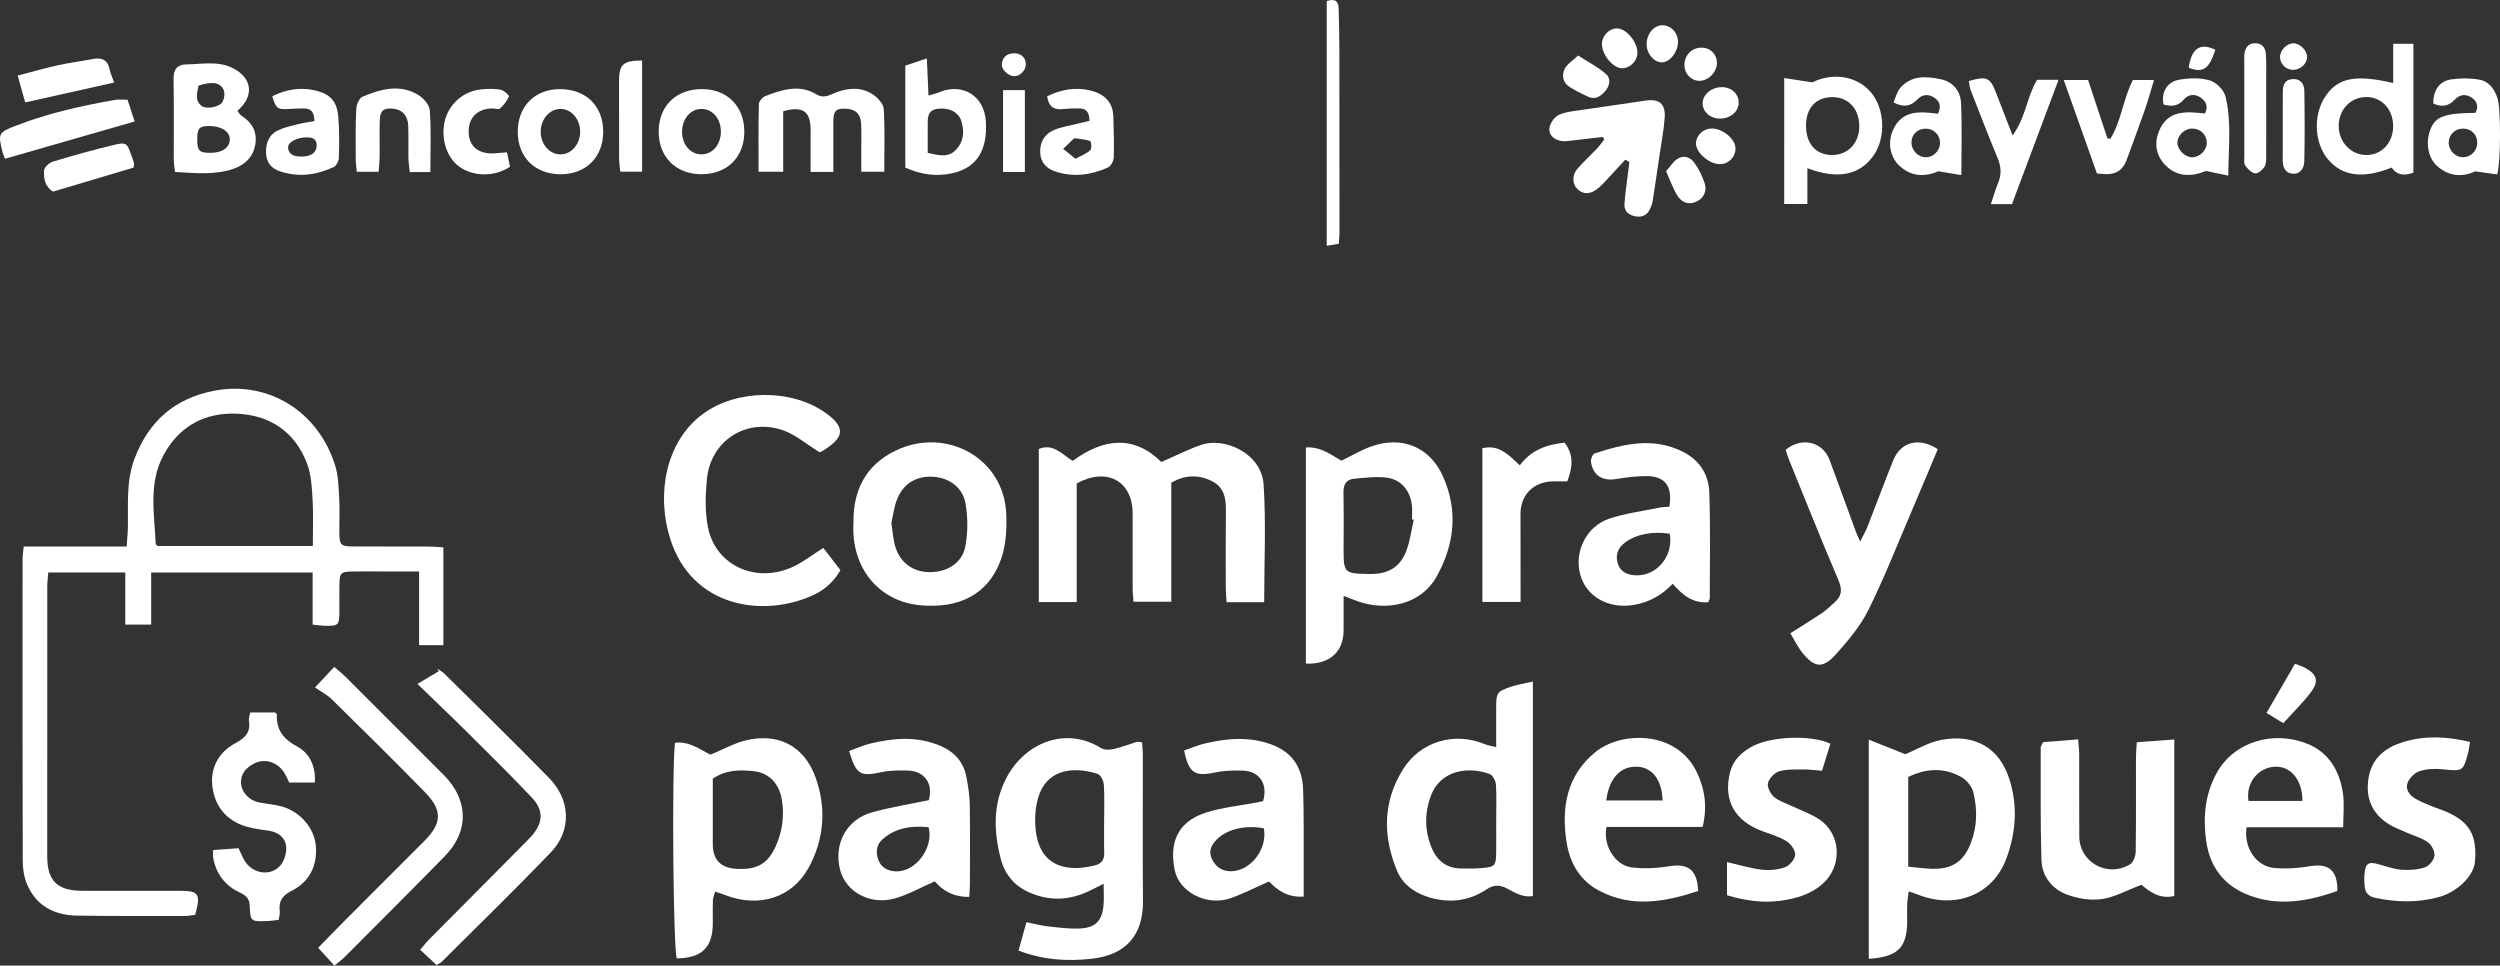<svg xmlns="http://www.w3.org/2000/svg" id="Capa_2" data-name="Capa 2" viewBox="0 0 985.94 380.82"><rect x="0" y="0" width="985.94" height="380.82" fill="#333333" stroke="none"/><defs><style>      .cls-1 {        fill: #fff;        stroke-width: 0px;      }    </style></defs><g id="Capa_1-2" data-name="Capa 1"><g><path class="cls-1" d="M174.86,215.84v38.62h-9.58v-29.09c-5.25,0-9.69,0-14.13,0-4.16,0-8.32-.08-12.48.02-4.28.1-4.75.64-4.82,5.04-.05,3.49,0,6.99,0,10.49-.02,5.7-.3,5.99-5.88,5.87-1.29-.03-2.58-.25-4.67-.46v-20.54h-63.68v20.54h-10.22v-20.57h-30.37c-.15,2.15-.39,3.92-.39,5.7-.02,35.45-.03,70.9-.01,106.36,0,9.56,4.01,13.47,13.77,13.49,12.82.02,25.63,0,38.45,0,7.58,0,8.41,1.2,6.12,9.48-1.24.14-2.67.45-4.1.45-14.15,0-28.3.08-42.44-.14-9.01-.14-16.21-3.82-19.82-12.48-1.18-2.81-1.63-6.12-1.64-9.21-.11-39.61-.08-79.23-.06-118.84,0-1.44.25-2.88.44-5.02h40.59c.2-2.93.45-5.18.49-7.42.18-9.12-.74-18.31,2.6-27.16,5.61-14.91,16.01-24.02,31.79-26.94,20.85-3.86,40.68,8.04,47.37,29.61,1.26,4.06,1.33,8.53,1.58,12.84.25,4.31.03,8.65.05,12.98.03,5.64.4,6.03,5.88,6.05,9.82.03,19.64,0,29.46.04,1.78,0,3.55.19,5.69.31ZM123.36,215.33c0-6.48.27-12.43-.08-18.35-.28-4.74-.52-9.73-2.16-14.09-4.76-12.66-14.76-19.25-27.89-19.75-12.45-.47-22.53,4.89-28.69,16.24-6.09,11.22-3.64,23.26-3.14,35.09.01.26.41.5.71.85h61.27Z"></path><path class="cls-1" d="M498.57,237.48h-14.83c-.12-2.06-.32-3.82-.32-5.59-.02-10.15-.08-20.31.05-30.46.06-4.95-.72-9.37-5.68-11.77-5.31-2.57-10.53-2.36-15.86.69v46.97h-14.9c-.12-1.83-.34-3.59-.34-5.35-.03-9.82.01-19.64,0-29.46-.02-12.75-10.07-18.41-22.06-11.87v46.79h-14.95v-60.36c5.57-2.36,9.04,1.98,13.35,4.72,12.05-8.93,24.11-10.34,34.99.41,5.65-2.45,10.6-5.02,15.82-6.79,9.14-3.09,23.71,3.36,24.5,15.7.98,15.22.23,30.55.23,46.35Z"></path><path class="cls-1" d="M450.4,292.75c.12,1.77.3,3.23.31,4.68.02,19.3-.12,38.61.05,57.91.12,13.56-6.81,21.34-20.39,22.79-9.56,1.02-18.82.51-28.68-3.24,1.05-3.8,2.02-7.29,3.1-11.19,3.47.69,6.03,1.38,8.62,1.66,4.12.45,8.28.99,12.39.82,6.26-.26,8.87-3.03,9.42-9.31.21-2.41.03-4.86.03-8.32-2.31,1.14-3.7,1.81-5.08,2.51-8.04,4.11-16.29,4.47-24.49.79-5.73-2.58-9.45-7.1-11.05-13.33-2.77-10.8-3.04-21.46,2.2-31.59,7.25-14,23.46-20.63,37.45-11.88,1.27.8,3.43.69,5.03.33,3.05-.69,5.99-1.88,9-2.8.43-.13.95.06,2.09.17ZM435.45,323.36c0-4.64.2-9.3-.12-13.92-.1-1.51-1.26-3.86-2.45-4.24-8.22-2.65-19.34-2.67-23.18,8.56-1.35,3.94-1.66,8.51-1.33,12.71,1.11,14.07,10.66,18,23.37,14.83,2.67-.66,3.82-2.23,3.74-5-.12-4.31-.03-8.62-.04-12.93Z"></path><path class="cls-1" d="M737.01,291.7c5.32,2.13,9.98,3.99,14.4,5.75,4.62-1.91,9.15-4.68,14.04-5.62,13.58-2.6,23.22,3.25,27.1,15.74,3.23,10.39,2.49,20.71-1.21,30.81-5.48,14.96-20.63,20.24-35.18,14.34-.88-.36-1.8-.62-3.42-1.17-.23,1.94-.52,3.47-.58,5-.09,2.16-.02,4.32-.02,6.48.02,10.66-3.54,14.32-15.14,15.1v-86.43ZM752.54,341.79c3.49.33,6.28.74,9.09.83,8.22.26,12.79-2.72,15.7-10.35,2.44-6.41,2.52-13.1.96-19.63-.55-2.31-2.57-4.9-4.65-6.11-6.97-4.03-14.16-3.49-21.09-.1v35.36Z"></path><path class="cls-1" d="M529.89,235.01c0,5.34,0,9.42,0,13.5.02,8.51-5.5,13.57-14.88,13.21v-85.24c5.84-.45,9.91,2.94,14.02,5.21,4.07-1.98,7.78-4.22,11.78-5.64,12.01-4.25,22.99.14,28.2,11.68,6.11,13.52,4.68,26.95-2.48,39.71-6.2,11.04-19.6,13.73-31.11,9.68-1.36-.48-2.7-1.03-5.53-2.11ZM557.57,204.97c-.24-.04-.48-.09-.72-.13,0-1.83.16-3.67-.03-5.48-.62-5.8-4.21-10.25-9.9-10.99-4.2-.54-8.57.06-12.84.42-3.23.28-4.32,2.37-4.25,5.57.15,7.65.06,15.3.05,22.96,0,8.33.52,8.87,9.05,9.03.67.01,1.33.02,2,.01,7.09-.08,11.65-3.09,13.95-9.84,1.27-3.72,1.81-7.69,2.69-11.55Z"></path><path class="cls-1" d="M280.19,297.63c5.11-2.12,9.35-4.53,13.92-5.64,12.72-3.09,23,2.14,27.48,14.48,4.39,12.1,3.5,24.44-2.69,35.73-6.55,11.97-19.68,15.9-32.82,10.82-1.2-.46-2.43-.85-4.06-1.41-.37,1.4-.85,2.44-.88,3.49-.11,2.99-.03,5.99-.03,8.99,0,9.52-4.3,13.74-14.2,13.88-1.37-3.32-2.02-72.72-.73-85.05,5.57-.68,9.83,2.64,14.02,4.71ZM281.11,307.07c0,8.65,0,17.28,0,25.9q0,9.14,9.32,9.68c8.18.47,12.54-2.02,15.72-9.41,2.41-5.6,3.19-11.53,2.25-17.57-1.04-6.66-5.06-10.89-11.27-11.55-5.3-.57-10.64-.6-16.01,2.94Z"></path><path class="cls-1" d="M590.06,294.66c0-5.57,0-10.51,0-15.44,0-5.97.22-6.44,5.71-8.35,2.6-.9,5.37-1.29,8.75-2.07v84.55c-3.71.77-6.88-1.22-9.98-2.84-2.93-1.53-5.22-1.79-8.21.2-7.2,4.81-15.18,5.63-23.4,2.96-5.44-1.77-9.87-5.09-12.07-10.48-5.55-13.56-5.5-26.99,2.39-39.7,6.88-11.07,20.31-15.03,32.3-10.01,1.15.48,2.44.65,4.51,1.18ZM590.07,323.34c0-4.66.2-9.34-.12-13.97-.1-1.48-1.3-3.7-2.52-4.14-8-2.94-19.34-1.89-23.25,8.93-2.37,6.55-2.33,13.09.15,19.52,2,5.18,5.58,8.66,11.52,8.81,2.65.07,5.32.1,7.97-.1,5.88-.46,6.19-.84,6.24-6.56.04-4.16,0-8.32,0-12.48Z"></path><path class="cls-1" d="M323.17,178.32c-5.41-3.33-9.53-6.97-14.34-8.62-14.53-5-28.58,4.07-30.05,19.27-.62,6.38-.82,13.1.5,19.31,3.2,15.1,19.28,22.04,33.82,15.07,3.84-1.84,7.27-4.52,11.59-7.27,2.08,2.7,4.33,5.63,6.76,8.77-2.69,4.77-6.55,7.97-11.06,10-19.82,8.9-47.67,4.53-56.12-22.49-5.46-17.45-1.81-38.09,12.78-49,13.33-9.96,35.28-10.16,48.76-.37,8.14,5.91,6.73,9.82-1.26,14.76-.69.43-1.52.63-1.38.57Z"></path><path class="cls-1" d="M336.58,206.73c-.3-13.19,4.76-23.45,16.96-29.17,19.71-9.24,42.3,3.05,43.3,24.98.25,5.55-.02,11.45-1.65,16.7-4.82,15.55-17.46,20.9-32.42,19.44-16.7-1.63-27-15.24-26.2-31.95ZM351.53,206.18c.53,3.5.7,6.18,1.36,8.73,1.77,6.79,6.94,10.7,13.81,10.73,6.93.03,12.85-3.68,14.05-10.32.98-5.41.97-11.27.04-16.69-1.08-6.32-6.28-10.05-12.32-10.57-6.5-.56-11.85,2.23-14.48,8.34-1.41,3.27-1.79,6.98-2.46,9.79Z"></path><path class="cls-1" d="M805.72,292.69c4.18-.33,8.72-.69,13.84-1.09.18,2.39.43,4.13.43,5.88.03,10.81-.05,21.63.03,32.44.08,10.25,11.28,16.38,20.11,10.88,1.28-.8,2.12-3.26,2.14-4.97.18-12.31.08-24.62.1-36.93,0-1.8.18-3.59.33-6.19,4.94-.36,9.61-.7,14.79-1.08v61.7c-5.7,1.44-9.74-1.69-12.95-4.39-5.61,2.11-10.51,4.9-15.71,5.64-4.52.64-9.68-.23-13.99-1.91-5.69-2.23-9.55-7.23-9.74-13.48-.45-14.78-.27-29.59-.3-44.38,0-.45.38-.9.92-2.11Z"></path><path class="cls-1" d="M924.1,326.25h-38.11c-1.18,8.16,3.85,15.48,11.07,16.08,4.58.38,9.33.07,13.87-.71,7.41-1.26,11.04,1.59,10.85,9.77-11.37,4-23.02,6.18-34.81,1.69-9.75-3.72-15.49-11.01-16.92-21.58-1.27-9.3-.45-18.21,4.11-26.56,6.83-12.52,22.34-16.88,35.53-11.72,8.74,3.41,12.95,10.71,14.3,19.56.64,4.17.11,8.51.11,13.47ZM908.03,315.86c-.02-8.49-4.8-13.97-11.18-13.47-6.54.51-11.21,6.53-10.09,13.47h21.27Z"></path><path class="cls-1" d="M671.46,326.13h-37.91c-1.48,7.33,3.46,15.22,10.07,15.98,4.88.56,9.99.3,14.85-.5,7.27-1.2,10.92,1.47,11.24,9.77-12.91,4.27-25.92,6.73-38.88-.02-7.61-3.96-11.69-10.81-12.99-19.08-2.15-13.69-.06-26.36,11.33-35.67,10.2-8.34,32.03-8.66,39.99,7.9,3.14,6.54,4.27,13.54,2.3,21.62ZM655.68,315.69c-.21-8.08-4.05-13-9.86-13.31-6.64-.35-11.23,4.42-12.36,13.31h22.22Z"></path><path class="cls-1" d="M658.37,199.84c1.27-8.18-1.66-12.08-9.18-12.08-3.95,0-7.94.53-11.85,1.17-5.47.89-9.21-1.48-9.91-6.94-.13-1.02.7-2.91,1.48-3.17,11.49-3.78,23.04-6.53,34.77-.66,6.62,3.31,10.15,8.97,10.41,15.89.52,13.94.2,27.92.2,41.88,0,.45-.35.89-.63,1.57-6.03.51-10.16-2.83-13.99-7.29-4.29,4.55-9.22,7.26-15.14,8.32-9.95,1.78-18.9-3.09-21.32-11.9-2.48-9.04,2.39-19.08,11.54-22.12,6.25-2.07,12.9-2.92,19.39-4.25,1.41-.29,2.88-.3,4.22-.43ZM658.51,210.48c-7.01-1.08-13.46.29-17.73,3.56-2.65,2.03-3.72,4.65-2.87,7.84.88,3.31,3.37,4.72,6.64,4.99,8.53.69,15.56-7.37,13.97-16.39Z"></path><path class="cls-1" d="M733.61,213.57c1.27-2.56,2.24-4.21,2.93-5.97,3.39-8.66,6.62-17.39,10.09-26.02,2.97-7.4,10.28-9.27,17.58-4.43-3.36,7.99-6.72,16.06-10.16,24.1-5.63,13.13-10.84,26.46-17.17,39.25-3.18,6.42-8.03,12.16-12.86,17.55-5.17,5.77-8.51,5.31-13.36-.81-1.78-2.25-3.03-4.92-4.58-7.5,4.74-3.01,8.81-5.51,12.77-8.18,1.64-1.1,3.03-2.58,4.54-3.88,2.89-2.49,3.29-5.02,1.69-8.78-6.73-15.73-13.04-31.63-19.49-47.47-.55-1.36-.96-2.78-1.39-4.05,6.48-5.21,14.64-3.2,17.36,4.08,3.54,9.49,6.97,19.02,10.46,28.53.32.87.76,1.69,1.6,3.57Z"></path><path class="cls-1" d="M382.24,353.72c-6.44.09-10.71-2.71-13.57-6.14-5.63,2.46-10.54,5.28-15.82,6.75-9.69,2.71-19.24-2.58-21.5-11.15-2.68-10.2,2.38-19.95,12.48-22.79,7.32-2.06,14.89-3.23,22.46-4.82,1.86-6.42-1.59-11.51-8.34-11.69-3.47-.09-7.05-.06-10.42.66-8.27,1.78-9.87.99-12.66-8.35,2.76-.99,5.52-2.27,8.42-2.97,9.18-2.21,18.36-2.92,27.4.85,5.65,2.36,9.31,6.36,10.45,12.39.67,3.58,1.25,7.23,1.31,10.86.18,10.48.08,20.97.06,31.46,0,1.46-.16,2.92-.27,4.93ZM366.21,326.23c-6.51-.66-12.74.12-18.01,4.62-2.54,2.17-2.96,5.08-1.83,8.21,1.11,3.08,3.68,4.35,6.56,4.57,7.9.61,15.48-9.15,13.28-17.4Z"></path><path class="cls-1" d="M514.14,353.59c-6.55.45-10.64-2.76-13.66-5.96-5.47,2.4-10.26,4.9-15.32,6.64-9.18,3.16-20.12-2.38-21.89-11.15-2.02-9.96.43-18.93,12.52-22.72,6.45-2.02,13.33-2.68,20.01-3.95.81-.15,1.6-.35,2.34-.51,1.97-6.8-1.42-11.88-8.19-12.04-3.63-.08-7.36.01-10.89.77-7.79,1.67-10.28.2-12.07-8.7,2.63-.9,5.31-2.08,8.11-2.74,8.83-2.09,17.64-2.86,26.45.43,8.2,3.06,12.06,9.17,12.36,17.51.35,9.8.18,19.62.23,29.43.02,4.13,0,8.25,0,12.98ZM498.43,326.67c-7.17-1.4-14.45.33-18.41,4.25-2.27,2.25-3.62,4.68-2,7.98,1.57,3.2,4.19,4.76,7.55,4.7,7.75-.14,14.4-8.88,12.86-16.93Z"></path><path class="cls-1" d="M98.65,280.97h9.83c.26.26.7.5.69.73-.25,6.1,2.54,9.76,8.01,12.7,4.95,2.66,7.38,7.76,6.99,14.22h-10.1c-.52-1.06-1.09-2.41-1.83-3.66-2.58-4.37-7.79-6.07-12.05-3.84-3.11,1.63-5.39,4-5.13,7.85.24,3.53,3.21,6.69,7.01,7.47,2.93.6,5.95.79,8.84,1.55,7.29,1.93,13.02,8.41,13.64,15.54.69,7.9-2.51,14.21-9.5,17.78-3.78,1.93-5.25,4.14-4.71,8.13.13.93-.24,1.92-.44,3.34-1.68.17-3.27.44-4.87.48-6.15.16-6.3.14-6.56-6.18-.12-2.88-1.7-4.06-3.94-5.11-5.83-2.75-9.3-7.37-10.46-13.7-.14-.78-.02-1.61-.02-3.02,3.44-.25,6.66-.49,10.01-.74.9,1.84,1.57,3.53,2.5,5.06,3.09,5.08,10.28,6.18,14.06,1.7,1.6-1.89,2.51-5.18,2.22-7.66-.37-3.25-3.07-5.37-6.56-5.95-2.94-.49-5.94-.77-8.79-1.58-8.05-2.29-12.8-7.94-13.74-16.02-.87-7.39,2.6-13.48,9.12-16.98,3.91-2.09,6.04-4.32,5.3-8.84-.15-.9.28-1.9.51-3.25Z"></path><path class="cls-1" d="M681.09,353.07v-13.09c5.02,1.15,9.29,2.48,13.65,2.99,3.01.35,6.35.09,9.17-.93,1.8-.65,3.93-3.11,4.06-4.9.13-1.74-1.68-4.31-3.36-5.36-2.91-1.81-6.35-2.81-9.62-4.01-10.94-4.02-15.42-12.23-12.73-23.07,1.18-4.76,4.29-7.77,8.29-10.08,7.65-4.41,24.01-4.85,31.31-1.32-1.04,3.38-2.13,6.89-3.3,10.68-2.78-.22-4.89-.55-6.99-.52-3.3.04-6.74-.18-9.83.7-1.86.53-4.01,2.75-4.49,4.61-.41,1.57.92,4.25,2.32,5.48,1.92,1.68,4.62,2.45,7,3.59,3.59,1.71,7.42,3.04,10.73,5.18,8.77,5.68,9.44,18.36,1.67,25.39-4.8,4.35-10.72,5.99-16.82,6.83-6.97.96-13.87-.05-21.06-2.17Z"></path><path class="cls-1" d="M974.11,292.61c-.28,1.68-.37,2.82-.66,3.92-2.09,7.81-2.09,7.66-10.21,6.85-2.92-.29-6.09-.18-8.85.68-1.91.6-3.95,2.51-4.78,4.36-1.12,2.47.31,4.95,2.63,6.37,1.96,1.2,4.14,2.06,6.27,2.96,2.14.9,4.4,1.55,6.52,2.49,8.95,4,11.88,9.22,11.05,19.47-.48,5.91-7.11,12.16-14.5,14.14-8.24,2.21-16.39,1.98-24.67.28-2.8-.58-4.09-1.99-4.34-4.58-.16-1.65-.22-3.33-.07-4.98.36-4.09,1.57-4.83,5.51-3.75,3.04.83,6.08,1.96,9.18,2.2,3.05.23,6.34-.02,9.21-.99,1.64-.56,3.51-2.9,3.69-4.6.18-1.7-1.16-4.26-2.64-5.29-2.53-1.77-5.71-2.6-8.58-3.89-2.41-1.08-4.95-2.02-7.14-3.45-6.77-4.41-8.99-10.89-7.51-18.62,1.46-7.59,7-11.59,13.8-13.62,8.42-2.52,17.02-2.15,26.11.06Z"></path><path class="cls-1" d="M131.91,380.82c-2.34-2.55-4.2-4.58-6.44-7.02,3.66-3.75,7.19-7.43,10.79-11.04,10.34-10.37,20.73-20.69,31.06-31.07,7-7.03,7.26-12.12.29-19.25-12.09-12.38-24.42-24.51-36.75-36.65-1.76-1.73-4.06-2.9-6.63-4.68,3.29-3.51,5.26-5.61,7.59-8.08,1.7,1.47,3.11,2.55,4.36,3.79,12.96,12.92,25.91,25.86,38.83,38.82,9.76,9.79,10.06,22.12.52,31.89-13.02,13.33-26.22,26.47-39.37,39.67-1.14,1.15-2.47,2.12-4.25,3.62Z"></path><path class="cls-1" d="M172.15,380.57c-2.22-2.07-4.14-3.86-6.46-6.02,1.44-1.66,2.41-2.92,3.53-4.04,12.89-13,25.8-25.99,38.7-38.98.59-.59,1.17-1.18,1.72-1.81,4.56-5.18,4.88-10.12.16-15.11-8.11-8.59-16.53-16.89-24.91-25.22-6.24-6.21-12.62-12.27-20.26-19.67,3.36-1.99,5.89-3.49,8.42-5-.18-.32-.36-.65-.55-.97.92.64,1.97,1.15,2.75,1.93,13.83,13.71,27.79,27.3,41.38,41.24,8.45,8.67,8.83,20.65.62,29.21-14.05,14.65-28.63,28.8-43,43.14-.45.45-1.11.69-2.11,1.29Z"></path><path class="cls-1" d="M640.97,62.98c-2.55,2.77-5.09,5.55-7.67,8.29-1.02,1.09-2.05,2.2-3.22,3.12-3.01,2.39-5.76,2.37-8.07.09-2.02-2.01-2.06-5.55.21-8.09,2.43-2.73,5.14-5.21,7.66-7.86,1.04-1.09,1.88-2.37,2.81-3.56-.21-.32-.43-.64-.64-.96-3.9.46-7.79.95-11.69,1.36-1.64.17-3.37.52-4.93.18-2.65-.57-4.85-2.47-4.35-5.2.35-1.92,2.06-4.35,3.78-5.09,2.98-1.28,6.44-1.51,9.72-2.02,8.05-1.23,16.12-2.29,24.16-3.55,5.43-.85,8.13,1.1,7.78,6.55-.32,4.96-1.3,9.87-2.02,14.8-.89,6.08-1.77,12.17-2.73,18.24-.18,1.13-.63,2.24-1.12,3.28-1.16,2.48-3.28,3.22-5.8,2.73-2.53-.5-4.38-1.99-4.21-4.76.22-3.64.79-7.25,1.22-10.88.23-1.92.5-3.84.74-5.76-.55-.3-1.1-.6-1.65-.91Z"></path><path class="cls-1" d="M617.04,174.57c3.91,5.09,3.01,10.06,1.08,15.26-2.11,0-3.9-.03-5.69,0-7.63.15-12.77,5.3-12.78,12.86-.02,9.64.02,19.28.03,28.92,0,1.78,0,3.56,0,5.77h-15.06v-60.59c6.5-1.61,10.32,2.57,14.75,6.73,4.38-5.9,10.41-8.2,17.67-8.95Z"></path><path class="cls-1" d="M943.82,32.75v-15.47h7.97v50.79c-3.41,1.28-6.41,1.17-8.56-1.98-11.45,4.57-19.67,3.4-25.29-3.45-5.11-6.23-5.69-16.78-1.31-23.92,4.86-7.92,11.8-9.58,27.2-5.97ZM932.99,38.27c-6.04.09-10.71,5.09-10.67,11.42.04,6.5,5.02,11.59,11.2,11.44,6.04-.15,10.42-5.12,10.28-11.69-.14-6.57-4.68-11.27-10.81-11.18Z"></path><path class="cls-1" d="M714.75,32.49c7.98-3.99,17.54-2.62,23.13,3.96,5.42,6.37,5.93,17.74,1.1,24.73-5.44,7.87-14.07,9.74-26.19,5.16v14.1h-9.14V30.78c3.61.56,6.67,1.03,11.1,1.71ZM712.25,49.55c-.01,7.09,3.8,11.47,10.09,11.58,6.41.11,11-4.73,10.92-11.52-.08-6.76-4.35-11.31-10.61-11.31-6.46,0-10.39,4.25-10.4,11.24Z"></path><path class="cls-1" d="M299.16,67.72c0-9.17-.1-17.95.12-26.72.03-1.1,1.5-2.71,2.65-3.15,6.59-2.52,13.35-4.71,20.09-.62,3.07,1.86,5.46.03,7.98-.88,4.98-1.8,9.89-2.04,14.32.96,1.89,1.28,4.09,3.68,4.21,5.69.48,8.07.2,16.19.2,24.72h-9.07c0-2.82,0-5.39,0-7.96,0-3.66.12-7.32-.05-10.97-.17-3.85-2.2-5.73-5.95-5.93-3.88-.2-5,.86-5.01,4.85-.02,6.61,0,13.22,0,20.09h-8.97c0-4.49,0-8.58,0-12.67,0-1.5.04-2.99,0-4.49-.19-6.83-3.18-8.88-10.8-6.78v23.87h-9.73Z"></path><path class="cls-1" d="M69.03,67.83c-.2-1.86-.49-3.31-.5-4.75-.04-10.65.12-21.31-.08-31.96-.07-3.88,1.56-5.69,5.15-5.73,6.09-.07,12.27-1.48,18.16,1.45,7.72,3.84,8.7,11.02,1.86,16.87.56.68,1,1.56,1.71,2.01,4.04,2.56,6.08,6.16,5.41,10.92-.69,4.9-3.81,8.18-8.29,9.79-7.53,2.72-15.33,1.84-23.44,1.39ZM82.75,60.28c4.7.06,7.71-1.9,7.87-5.12.16-3.19-3.16-5.43-8.06-5.45-3.94-.02-4.75.84-4.77,5.12-.03,4.57.73,5.4,4.96,5.46ZM78.27,33.78c-.45,2.75-1.64,5.76,1.24,8,1.79,1.39,6.96.51,8.2-1.55.78-1.29,1.08-3.55.47-4.85-1.41-2.97-4.62-3.32-9.91-1.6Z"></path><path class="cls-1" d="M357.03,66.1V25.86c2.62-.86,5.16-1.7,8.49-2.8.24,5.32.43,9.65.66,14.63,1.9-.58,3.14-.85,4.28-1.33,9.21-3.83,17.72,1.48,18.34,11.48.7,11.29-3.49,18.26-13.09,20.45-6.22,1.42-12.51.64-18.68-2.19ZM365.86,60.3c4.42.98,8.16,2.02,11.26-1.33,2.99-3.24,3.25-7.12,2.04-11.14-1.09-3.62-4.81-5.44-9.18-4.95-4.28.48-4.12,3.53-4.11,6.59.01,3.46,0,6.92,0,10.83Z"></path><path class="cls-1" d="M984.84,68.8c-2.51-.35-5.14-.72-8.67-1.22-4.74,2.24-10.25,2.24-15.14-2.2-3.54-3.21-4.51-9.36-2.52-14.35,2.04-5.11,5.47-6.38,17.75-6.53,1.32-2.4.73-4.47-1.44-5.96-2.36-1.63-4.81-1.31-6.75.78-2.53,2.73-5.3,2.94-8.42,1.5-.15-4.94,2.3-8.77,6.87-9.48,3.69-.58,7.63-.56,11.3.08,3.86.68,6.02,3.82,7.2,7.53,1.24,3.88,1.29,24.85-.18,29.86ZM971.54,50.72c-3.2-.1-5.75,2.26-5.83,5.38-.08,3.07,2.44,5.79,5.47,5.91,3.08.12,5.7-2.39,5.79-5.54.09-3.25-2.18-5.66-5.43-5.75Z"></path><path class="cls-1" d="M878.79,69.26c-3.62-.75-5.94-1.23-8.79-1.83-5.28,2.15-11.09,2.69-15.98-2.25-3.71-3.75-4.55-8.52-2.6-13.37,3.42-8.54,10.84-7.88,18.14-7.04,1.51-2.82.39-4.81-1.59-6.22-2.31-1.64-4.92-1.44-6.75.73-2.34,2.78-4.99,2.72-7.94,1.95-1.08-4.46,1.21-8.87,5.88-9.73,3.98-.73,8.43-.9,12.24.18,2.55.72,5.64,3.75,6.27,6.3,2.44,9.89,1.2,20,1.11,31.27ZM864.42,50.7c-2.99.04-5.81,2.88-5.7,5.72.12,2.83,3.17,5.69,5.98,5.61,2.98-.09,5.7-2.94,5.62-5.88-.09-3.13-2.64-5.49-5.9-5.45Z"></path><path class="cls-1" d="M773.49,69.05c-3.39-.56-5.86-.97-9.09-1.51-4.9,2.18-10.44,2.38-15.32-2.16-3.72-3.46-4.77-9.29-2.44-14.29,3.66-7.85,10.67-7.14,17.65-6.22,1.28-2.61.87-4.72-1.28-6.24-2.32-1.64-4.83-1.51-6.8.55-2.67,2.78-5.49,3.29-9.48,1.2.92-2.02,1.39-4.21,2.68-5.69,4.43-5.13,10.38-4.65,16.16-3.4,4.75,1.03,7.59,4.71,7.81,9.28.44,9.07.13,18.19.13,28.48ZM759.4,50.74c-3.24,0-5.62,2.37-5.57,5.58.05,3.06,2.69,5.72,5.68,5.71,3.05-.01,5.64-2.67,5.6-5.77-.04-3.13-2.5-5.51-5.71-5.52Z"></path><path class="cls-1" d="M793.48,80.5h-8.33c1.09-3.2,1.84-5.86,2.88-8.4,1.35-3.28,1.2-6.33-.16-9.62-3.69-8.89-7.16-17.87-10.65-26.84-.45-1.16-.52-2.47-.76-3.67,6.91-2.04,8.35-1.44,10.6,4.27,2.11,5.35,4.15,10.72,6.65,17.18,5.23-7.09,5.6-15.22,9.66-21.95h8.47c-6.25,16.68-12.21,32.6-18.36,49.02Z"></path><path class="cls-1" d="M276.97,35.14c9.86.07,16.52,6.78,16.57,16.71.05,10.11-6.77,16.89-16.93,16.86-10.13-.04-16.95-6.91-16.84-16.98.1-10.05,6.97-16.67,17.21-16.59ZM268.99,51.99c.01,4.98,3.21,8.78,7.47,8.89,4.43.11,7.88-3.85,7.84-9.02-.04-5.03-3.2-8.8-7.46-8.89-4.46-.1-7.86,3.82-7.85,9.02Z"></path><path class="cls-1" d="M221.07,68.72c-10.15,0-16.93-6.78-16.88-16.88.05-9.91,6.73-16.65,16.55-16.69,10.25-.05,17.07,6.56,17.15,16.61.08,10.11-6.72,16.96-16.81,16.96ZM228.8,51.93c0-4.84-3.33-8.82-7.51-8.97-4.37-.16-8.04,3.92-8.05,8.96-.01,5.06,3.61,9.1,8.03,8.96,4.2-.13,7.53-4.09,7.53-8.95Z"></path><path class="cls-1" d="M429.67,47.65c-.02-3.58-1.46-4.86-4.01-4.89-2.15-.02-4.32.02-6.46.26-3.64.42-5.67-1.05-6.23-5.04,5.53-2.72,11.22-3.74,17.22-2.25,5.38,1.34,8.77,4.58,8.89,10.46.11,5.31.35,10.62.16,15.92-.05,1.39-1.16,3.44-2.34,3.96-6.68,3-13.67,3.93-20.78,1.53-3.38-1.14-5.67-3.45-5.88-7.25-.22-4.06,1.53-7.3,5.11-8.93,2.95-1.34,6.3-1.79,9.48-2.61,1.55-.4,3.12-.75,4.82-1.16ZM424.14,62.62c2.36-1.3,4.38-2.03,5.83-3.38.63-.59.45-3.4.02-3.57-1.86-.71-3.96-.82-5.97-1.13-.16-.02-.38,0-.48.09-1.43,1.35-2.85,2.71-4.27,4.07,1.54,1.24,3.08,2.48,4.87,3.92Z"></path><path class="cls-1" d="M169.74,67.86h-8.15c-.19-1.97-.48-3.86-.52-5.76-.08-4.16.08-8.32-.07-12.48-.14-4.03-2.33-6.38-5.93-6.75-3.78-.39-5.22.75-5.31,4.63-.12,4.82.01,9.65-.04,14.48-.02,1.79-.24,3.57-.4,5.77h-8.62c-.15-1.89-.41-3.64-.41-5.39-.01-6.49-.11-12.99.21-19.46.09-1.69,1.21-4.26,2.53-4.8,7-2.89,14.36-5.01,21.55-.89,2.19,1.25,4.75,4,4.91,6.24.6,7.88.23,15.84.23,24.43Z"></path><path class="cls-1" d="M124,47.77c-.04-3.7-1.47-4.98-4.03-5-2.16-.02-4.32.12-6.47.23-4.1.2-4.67-.23-6.11-5.05,5.31-2.65,10.9-3.65,16.73-2.32,6.2,1.42,8.79,4.27,9.31,10.66.43,5.29.37,10.64.21,15.95-.04,1.27-1,3.17-2.06,3.66-6.83,3.18-13.98,4.11-21.26,1.63-3.23-1.1-5.23-3.32-5.39-7.01-.18-4.03,1.03-7.34,4.73-9.12,2.35-1.13,4.98-1.71,7.53-2.36,2.19-.55,4.44-.85,6.82-1.28ZM121.01,54.18c-3.98-.04-7.68,1.97-7.38,4.23.39,2.95,2.85,3.3,5.23,3.33,3.82.04,5.98-1.56,6.03-4.3.05-2.69-1.64-3.29-3.87-3.25Z"></path><path class="cls-1" d="M826.98,68.41c-4.32-12.18-8.56-24.12-13.08-36.86h9.59c2.57,7.74,5.09,15.36,7.62,22.98.39.07.77.14,1.16.2,4.39-7.02,4.96-15.66,8.91-23.18h8.32c-1.38,4.51-2.41,8.26-3.69,11.93-2.29,6.57-4.73,13.09-7.12,19.62q-2.1,5.73-8.06,5.59c-.98-.02-1.96-.15-3.65-.29Z"></path><path class="cls-1" d="M50.31,39.33c1.08,3.32,1.97,6.06,2.78,8.58-17.34,4.99-34.06,9.79-51.09,14.69-.22-.55-.68-1.4-.91-2.3-2.01-7.81-1.81-8.04,5.56-10.88,12.57-4.85,25.64-7.74,38.86-10.05,1.42-.25,2.92-.03,4.8-.03Z"></path><path class="cls-1" d="M527.97,96.14c-1.51.25-2.88.48-4.74.79V.44c3.32-1.18,4.65.07,4.71,3.07.11,5.16.26,10.31.27,15.47.04,24.29.05,48.57.05,72.86,0,1.3-.17,2.6-.29,4.3Z"></path><path class="cls-1" d="M199.95,60.07c.45,2.15.83,4.01,1.19,5.7-6.15,4.07-14.49,3.93-20.02-.05-5.11-3.68-7.47-11.51-5.58-18.5,1.76-6.51,7.5-11.38,14.43-11.99,2.47-.22,5.04-.31,7.46.14,1.28.24,3.44,2.23,3.28,2.61-.76,1.78-1.99,3.49-3.46,4.77-.64.56-2.24-.04-3.4.01-5.85.25-9.24,3.89-9.01,9.63.21,5.33,3.86,8.36,9.82,8.09,1.63-.07,3.25-.25,5.3-.41Z"></path><path class="cls-1" d="M253.23,23.87v43.83h-8.6c-.17-1.84-.47-3.58-.47-5.32-.04-10.13-.02-20.25-.02-30.38,0-6.63,1.57-8.1,9.09-8.14Z"></path><path class="cls-1" d="M9.94,40.39c-.95-3.4-1.85-6.63-2.96-10.58,5.76-1.5,10.78-2.96,15.88-4.08,4.51-1,9.12-1.55,13.66-2.45,3.78-.74,6.08.42,6.8,4.4.26,1.42.96,2.76,1.73,4.86-11.72,2.62-23.15,5.18-35.11,7.85Z"></path><path class="cls-1" d="M893.74,42.96c0,6.14.03,12.28-.02,18.41-.01,1.47.09,3.2-.62,4.34-.78,1.25-2.55,2.82-3.68,2.67-1.45-.18-3.01-1.73-3.94-3.09-.64-.95-.37-2.57-.37-3.89-.02-12.61-.02-25.22-.02-37.82,0-.83-.07-1.68.07-2.48.4-2.35,1.54-4.04,4.2-4.05,2.66-.01,4.04,1.72,4.22,4.03.29,3.63.13,7.29.14,10.94.01,3.65,0,7.3,0,10.95h.04Z"></path><path class="cls-1" d="M52.71,66.09c-10.8,3.22-21.27,6.34-31.81,9.48-3.2-1.98-3.7-5.24-3.54-8.31.07-1.26,2.01-3.07,3.43-3.5,7.94-2.41,15.95-4.65,24.02-6.58,5.06-1.21,5.25-.84,7.06,4.24.33.94.7,1.87.94,2.83.11.45-.05.97-.11,1.83Z"></path><path class="cls-1" d="M395.59,35.55h8.59v32.28h-8.59v-32.28Z"></path><path class="cls-1" d="M900.27,49.6c0-4.48-.02-8.97.01-13.45.02-2.55.73-4.71,3.73-4.95,3.19-.25,4.71,1.82,4.76,4.56.17,9.29.19,18.6-.01,27.89-.06,2.6-1.57,5.11-4.61,4.86-2.94-.25-3.93-2.63-3.9-5.45.05-4.48.01-8.97.02-13.45Z"></path><path class="cls-1" d="M900.46,285.2c-2.45-1.5-4.34-2.67-6.6-4.05,3.88-6.7,7.5-12.95,11.23-19.38,1.72.7,2.98,1.07,4.11,1.69,4.47,2.44,5.41,5.13,2.34,9.29-3.13,4.24-7,7.94-11.08,12.47Z"></path><path class="cls-1" d="M622.37,21.89c4.16,2.69,8,4.62,11.08,7.38,1.93,1.73,1.41,4.68-.46,6.76-1.73,1.92-3.82,3.4-6.55,2.16-2.55-1.16-5.08-2.42-7.44-3.91-2.64-1.66-3.14-4.56-1.98-7.02.92-1.94,3.16-3.25,5.36-5.37Z"></path><path class="cls-1" d="M657.06,67.53c1.52-1.71,2.7-3.69,4.43-4.86,2.38-1.61,5.1-.71,6.62,1.39,1.81,2.49,3.26,5.38,4.2,8.31,1.03,3.2-.65,6.08-3.58,7.28-3.16,1.3-5.69-.04-7.25-2.58-1.7-2.76-2.78-5.91-4.43-9.55Z"></path><path class="cls-1" d="M639.7,26.92c-3.48.02-7.85-5.17-7.94-9.43-.06-3.22,2.64-6.16,5.79-6.28,3.71-.14,8.29,5.29,8.21,9.72-.06,3.16-2.91,5.97-6.06,5.99Z"></path><path class="cls-1" d="M684.44,58.61c-.07,3.52-2.97,6.3-6.4,6.13-4.33-.22-9.32-4.74-9.19-8.32.11-3.13,3-5.77,6.3-5.74,4.38.03,9.36,4.29,9.29,7.94Z"></path><path class="cls-1" d="M678.14,46.77c-3.65-.04-6.6-2.65-6.67-5.91-.08-3.58,3.62-6.63,7.88-6.49,3.7.12,6.43,2.8,6.34,6.2-.1,3.59-3.33,6.24-7.54,6.19Z"></path><path class="cls-1" d="M649.39,17.45c.02-4.2,2.93-7.59,6.4-7.48,3.41.11,6.05,3.09,5.97,6.72-.09,3.88-3.19,7.81-6.22,7.9-3.18.1-6.17-3.37-6.15-7.15Z"></path><path class="cls-1" d="M677.12,24.68c.11,3.59-3.31,7.19-6.85,7.2-3.23.02-5.89-2.69-5.97-6.06-.09-3.99,2.81-7.01,6.75-7.03,3.43-.01,5.97,2.46,6.08,5.89Z"></path><path class="cls-1" d="M904.18,27.54c-2.75-.09-5-2.38-4.99-5.07.01-2.71,2.69-5.42,5.34-5.39,2.57.03,5.38,2.91,5.33,5.45-.05,2.7-2.79,5.11-5.68,5.01Z"></path><path class="cls-1" d="M873.68,19.63c-2.19,6.78-4.44,9.62-10.51,7.05,1.09-7.62,4.57-9.95,10.51-7.05Z"></path><path class="cls-1" d="M404.57,25.21c.07,2.43-2.2,4.83-4.59,4.84-2.22,0-5.05-2.56-4.88-4.69.21-2.64,1.78-4.15,4.46-4.34,2.87-.2,4.93,1.56,5.01,4.19Z"></path></g></g></svg>